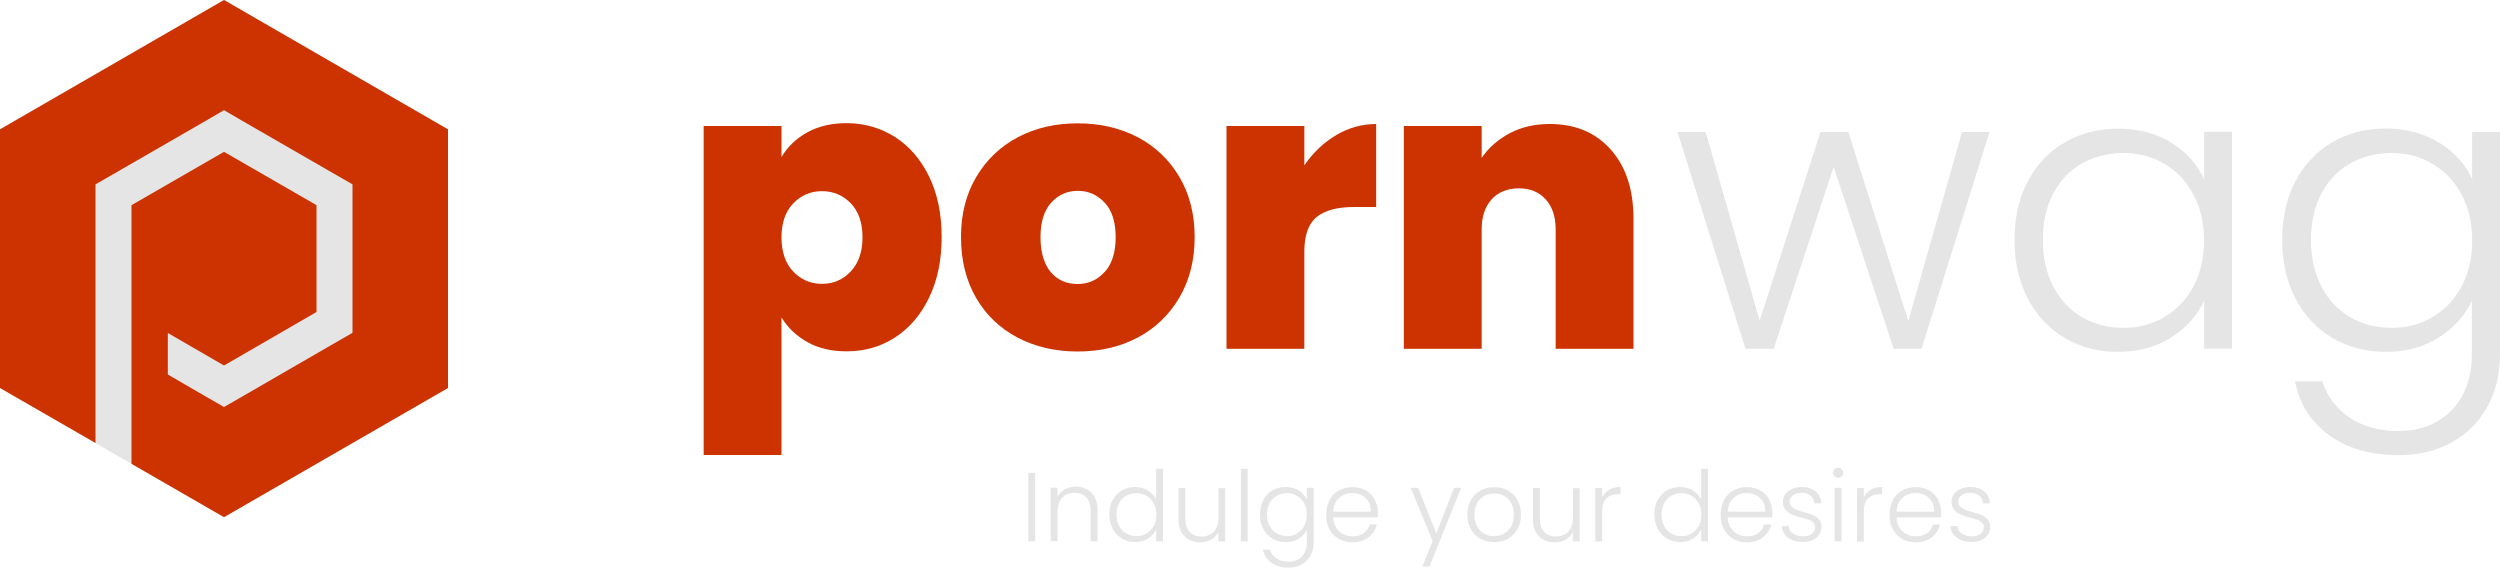 <?xml version="1.0" encoding="UTF-8"?>
<svg xmlns="http://www.w3.org/2000/svg" width="150" height="34.06" baseProfile="tiny" version="1.2" viewBox="0 0 150 34.06">
  <!-- Generator: Adobe Illustrator 28.6.0, SVG Export Plug-In . SVG Version: 1.2.0 Build 709)  -->
  <g>
    <g id="Capa_1">
      <path d="M13.44,0l-.52.3L.52,7.46l-.52.3v15.52l.52.3,12.39,7.15.52.3.52-.3,12.39-7.15.52-.3V7.76l-.52-.3L13.96.3l-.52-.3h0Z" fill="#e5e5e5"/>
      <polygon points="13.44 0 0 7.76 0 23.28 5.73 26.58 5.73 19.97 5.73 18.72 5.73 12.31 5.73 11.06 6.81 10.44 12.36 7.24 13.44 6.61 14.52 7.24 20.07 10.44 21.15 11.06 21.15 12.31 21.15 18.72 21.15 19.97 20.07 20.59 14.52 23.8 13.44 24.42 12.36 23.8 10.07 22.47 10.07 19.98 13.44 21.93 18.99 18.72 18.99 12.31 13.44 9.11 7.89 12.31 7.89 12.31 7.89 21.22 7.89 27.83 13.44 31.03 26.88 23.28 26.88 7.76 13.44 0" fill="#c30"/>
      <g>
        <path d="M48.44,7.94c.67-.37,1.45-.55,2.36-.55,1.06,0,2.03.28,2.9.83.87.56,1.55,1.35,2.05,2.38.5,1.03.75,2.24.75,3.62s-.25,2.59-.75,3.63c-.5,1.04-1.18,1.84-2.05,2.4-.87.56-1.83.83-2.9.83-.91,0-1.69-.18-2.35-.55-.66-.37-1.18-.86-1.56-1.48v8.25h-4.67V7.56h4.67v1.86c.37-.62.88-1.11,1.55-1.48ZM51.05,12.2c-.47-.48-1.04-.73-1.73-.73s-1.26.25-1.73.74c-.47.49-.7,1.17-.7,2.03s.23,1.56.7,2.05c.47.49,1.04.74,1.73.74s1.26-.25,1.73-.75c.47-.5.7-1.18.7-2.04s-.23-1.55-.7-2.04Z" fill="#c30"/>
        <path d="M61.06,20.26c-1.06-.56-1.89-1.35-2.49-2.38-.6-1.03-.91-2.25-.91-3.65s.31-2.59.92-3.62c.61-1.03,1.45-1.83,2.5-2.38,1.06-.56,2.25-.83,3.59-.83s2.53.28,3.59.83c1.06.56,1.89,1.35,2.5,2.38.61,1.03.92,2.24.92,3.62s-.31,2.59-.92,3.63c-.61,1.04-1.45,1.84-2.51,2.4-1.06.56-2.26.83-3.6.83s-2.53-.28-3.59-.83ZM66.28,16.32c.44-.48.66-1.18.66-2.09s-.22-1.6-.66-2.07-.97-.71-1.61-.71-1.17.24-1.6.71c-.43.48-.64,1.17-.64,2.07s.21,1.62.62,2.1c.41.48.95.71,1.6.71s1.2-.24,1.63-.73Z" fill="#c30"/>
        <path d="M80.16,8.11c.75-.44,1.55-.67,2.41-.67v4.98h-1.31c-1.02,0-1.77.2-2.26.6-.49.4-.74,1.09-.74,2.07v5.84h-4.67V7.56h4.67v2.36c.52-.76,1.16-1.37,1.91-1.81Z" fill="#c30"/>
        <path d="M96.65,8.98c.91,1.02,1.36,2.41,1.36,4.16v7.79h-4.67v-7.17c0-.76-.2-1.36-.6-1.8-.4-.44-.93-.66-1.6-.66s-1.25.22-1.64.66c-.4.44-.6,1.04-.6,1.8v7.17h-4.67V7.56h4.67v1.91c.41-.6.97-1.09,1.67-1.47.7-.37,1.5-.56,2.41-.56,1.54,0,2.76.51,3.67,1.54Z" fill="#c30"/>
      </g>
      <g>
        <path d="M119.37,7.92l-4.08,13.01h-1.67l-3.6-10.92-3.6,10.92h-1.69l-4.08-13.01h1.69l3.24,11.32,3.65-11.32h1.67l3.6,11.34,3.22-11.34h1.64Z" fill="#e5e5e5"/>
        <path d="M121.67,10.88c.53-1.01,1.27-1.79,2.22-2.34.94-.55,2.01-.82,3.21-.82s2.31.29,3.21.86c.9.57,1.54,1.3,1.94,2.19v-2.86h1.67v13.01h-1.67v-2.88c-.41.89-1.07,1.62-1.97,2.2-.9.58-1.97.87-3.21.87s-2.24-.28-3.18-.83c-.95-.56-1.68-1.34-2.22-2.36-.53-1.02-.8-2.19-.8-3.53s.27-2.51.8-3.52ZM131.6,11.66c-.43-.79-1.01-1.41-1.75-1.84s-1.55-.64-2.44-.64-1.75.21-2.48.62c-.73.41-1.31,1.01-1.73,1.8-.42.79-.63,1.72-.63,2.8s.21,2,.63,2.8c.42.8,1,1.41,1.73,1.84.73.42,1.56.63,2.48.63s1.7-.21,2.44-.64,1.32-1.04,1.75-1.84c.43-.79.64-1.72.64-2.76s-.21-1.97-.64-2.76Z" fill="#e5e5e5"/>
        <path d="M146.38,8.58c.91.57,1.56,1.3,1.95,2.17v-2.84h1.67v13.35c0,1.19-.26,2.25-.77,3.17-.52.92-1.24,1.63-2.16,2.13-.92.5-1.97.75-3.15.75-1.67,0-3.06-.4-4.16-1.19-1.1-.79-1.79-1.88-2.06-3.24h1.64c.29.91.83,1.63,1.63,2.17.8.54,1.78.81,2.94.81.84,0,1.6-.18,2.26-.54.67-.36,1.19-.89,1.57-1.58.38-.7.57-1.53.57-2.48v-3.22c-.41.89-1.07,1.62-1.97,2.2-.9.58-1.96.87-3.18.87s-2.26-.28-3.21-.83c-.95-.56-1.68-1.34-2.22-2.36-.53-1.02-.8-2.19-.8-3.53s.27-2.51.8-3.52c.53-1.01,1.27-1.79,2.22-2.34.94-.55,2.01-.82,3.21-.82s2.29.29,3.19.86ZM147.69,11.66c-.43-.79-1.01-1.41-1.75-1.84s-1.55-.64-2.44-.64-1.75.21-2.48.62c-.73.41-1.31,1.01-1.73,1.8-.42.79-.63,1.72-.63,2.8s.21,2,.63,2.8c.42.8,1,1.41,1.73,1.84.73.42,1.56.63,2.48.63s1.7-.21,2.44-.64,1.32-1.04,1.75-1.84c.43-.79.64-1.72.64-2.76s-.21-1.97-.64-2.76Z" fill="#e5e5e5"/>
      </g>
      <g>
        <path d="M62.11,28.37v4.11h-.41v-4.11h.41Z" fill="#e5e5e5"/>
        <path d="M65.49,29.57c.24.24.36.58.36,1.03v1.88h-.41v-1.83c0-.35-.09-.62-.26-.8s-.41-.28-.71-.28-.56.1-.74.29c-.18.2-.28.48-.28.86v1.75h-.41v-3.21h.41v.55c.1-.2.25-.35.44-.45.19-.1.41-.16.65-.16.38,0,.7.12.94.36Z" fill="#e5e5e5"/>
        <path d="M66.77,30c.13-.25.32-.44.55-.58.23-.14.5-.2.79-.2s.54.07.76.21.39.32.5.53v-1.83h.41v4.35h-.41v-.72c-.1.22-.26.41-.48.55s-.49.21-.79.21-.56-.07-.79-.21-.42-.33-.55-.58-.2-.54-.2-.87.07-.62.2-.87ZM69.22,30.2c-.11-.2-.25-.35-.43-.45-.18-.11-.38-.16-.6-.16s-.43.05-.61.15c-.18.1-.32.25-.43.44-.1.19-.16.42-.16.69s.05.49.16.69c.1.2.25.35.43.45.18.1.38.16.61.16s.42-.05.6-.16c.18-.11.33-.26.43-.45.11-.2.16-.42.16-.68s-.05-.49-.16-.68Z" fill="#e5e5e5"/>
        <path d="M73.51,29.27v3.21h-.41v-.56c-.09.2-.24.35-.43.46-.2.11-.42.16-.66.16-.38,0-.7-.12-.94-.36-.24-.24-.36-.58-.36-1.03v-1.87h.41v1.83c0,.35.09.62.26.8.17.18.41.28.71.28s.56-.1.74-.29c.18-.2.28-.48.28-.86v-1.75h.41Z" fill="#e5e5e5"/>
        <path d="M74.86,28.13v4.35h-.41v-4.35h.41Z" fill="#e5e5e5"/>
        <path d="M77.93,29.44c.22.14.38.32.48.53v-.7h.41v3.29c0,.29-.06.55-.19.78-.13.23-.3.4-.53.53-.23.12-.49.19-.78.19-.41,0-.75-.1-1.03-.29-.27-.2-.44-.46-.51-.8h.41c.07.22.2.4.4.53s.44.2.73.2c.21,0,.39-.04.56-.13s.29-.22.39-.39c.09-.17.14-.38.14-.61v-.79c-.1.22-.26.4-.49.54-.22.14-.48.21-.78.21s-.56-.07-.79-.21-.42-.33-.55-.58-.2-.54-.2-.87.07-.62.2-.87c.13-.25.31-.44.55-.58.23-.14.5-.2.79-.2s.56.07.79.21ZM78.25,30.2c-.11-.2-.25-.35-.43-.45-.18-.11-.38-.16-.6-.16s-.43.05-.61.15c-.18.1-.32.25-.43.44-.1.19-.16.42-.16.69s.05.49.16.69c.1.2.25.35.43.45.18.1.38.16.61.16s.42-.05.6-.16c.18-.11.33-.26.43-.45.11-.2.16-.42.16-.68s-.05-.49-.16-.68Z" fill="#e5e5e5"/>
        <path d="M82.65,31.04h-2.66c.01.24.07.45.18.62s.24.3.42.39c.17.09.36.13.56.13.27,0,.49-.06.67-.19.18-.13.3-.3.36-.52h.43c-.08.31-.25.57-.5.77-.26.2-.58.3-.97.3-.3,0-.57-.07-.81-.2-.24-.14-.43-.33-.56-.58-.14-.25-.2-.54-.2-.87s.07-.62.2-.88.32-.44.56-.58.51-.2.82-.2.57.07.8.2c.23.13.41.31.53.54.12.23.19.48.19.75,0,.14,0,.25-.01.32ZM82.1,30.09c-.1-.17-.24-.3-.41-.38-.17-.09-.36-.13-.56-.13-.31,0-.57.1-.78.29-.22.2-.34.47-.36.83h2.26c0-.24-.04-.44-.14-.61Z" fill="#e5e5e5"/>
        <path d="M87.67,29.27l-1.9,4.72h-.43l.62-1.53-1.32-3.19h.45l1.09,2.74,1.06-2.74h.42Z" fill="#e5e5e5"/>
        <path d="M88.82,32.33c-.24-.14-.43-.33-.57-.58-.14-.25-.21-.54-.21-.87s.07-.62.21-.87c.14-.25.33-.44.58-.58.24-.14.51-.2.82-.2s.57.07.82.2c.24.14.44.33.58.58.14.25.21.54.21.87s-.07.62-.21.87-.34.44-.58.58c-.25.14-.52.2-.82.2s-.57-.07-.81-.2ZM90.22,32.03c.18-.1.33-.24.44-.43.11-.19.17-.43.17-.71s-.05-.52-.16-.71c-.11-.19-.25-.34-.43-.43-.18-.1-.38-.14-.59-.14s-.41.05-.59.14c-.18.1-.32.24-.43.43-.11.19-.16.43-.16.71s.05.52.16.71c.11.19.25.34.43.43.18.1.37.14.58.14s.41-.05.59-.14Z" fill="#e5e5e5"/>
        <path d="M94.78,29.27v3.21h-.41v-.56c-.09.2-.24.35-.43.46-.2.11-.42.16-.66.16-.38,0-.7-.12-.94-.36-.24-.24-.36-.58-.36-1.03v-1.87h.41v1.83c0,.35.09.62.26.8.17.18.41.28.71.28s.56-.1.74-.29c.18-.2.28-.48.28-.86v-1.75h.41Z" fill="#e5e5e5"/>
        <path d="M96.55,29.38c.19-.11.41-.16.68-.16v.43h-.11c-.3,0-.54.08-.72.24-.18.16-.27.43-.27.81v1.79h-.41v-3.21h.41v.57c.09-.2.23-.35.41-.46Z" fill="#e5e5e5"/>
        <path d="M99.47,30c.13-.25.32-.44.55-.58.23-.14.5-.2.79-.2s.54.07.76.21.39.32.5.53v-1.83h.41v4.35h-.41v-.72c-.1.22-.26.41-.48.55s-.49.21-.79.21-.56-.07-.79-.21-.42-.33-.55-.58-.2-.54-.2-.87.07-.62.2-.87ZM101.92,30.2c-.11-.2-.25-.35-.43-.45-.18-.11-.38-.16-.6-.16s-.43.05-.61.15c-.18.1-.32.25-.43.44-.1.19-.16.42-.16.69s.05.49.16.69c.1.2.25.35.43.45.18.1.38.16.61.16s.42-.05.6-.16c.18-.11.33-.26.43-.45.11-.2.16-.42.16-.68s-.05-.49-.16-.68Z" fill="#e5e5e5"/>
        <path d="M106.32,31.04h-2.66c.01.24.07.45.18.62s.24.3.42.39c.17.09.36.13.56.13.27,0,.49-.06.67-.19.18-.13.3-.3.36-.52h.43c-.08.31-.25.57-.5.77-.26.2-.58.3-.97.3-.3,0-.57-.07-.81-.2-.24-.14-.43-.33-.56-.58-.14-.25-.2-.54-.2-.87s.07-.62.2-.88.32-.44.56-.58.51-.2.82-.2.57.07.8.2c.23.13.41.31.53.54.12.23.19.48.19.75,0,.14,0,.25-.01.32ZM105.77,30.09c-.1-.17-.24-.3-.41-.38-.17-.09-.36-.13-.56-.13-.31,0-.57.1-.78.29-.22.2-.34.47-.36.83h2.26c0-.24-.04-.44-.14-.61Z" fill="#e5e5e5"/>
        <path d="M107.29,32.27c-.23-.17-.36-.4-.39-.7h.42c.02.18.1.33.26.44s.35.17.61.17c.22,0,.4-.05.53-.16s.19-.24.19-.39c0-.11-.04-.2-.11-.27-.07-.07-.16-.13-.27-.17-.11-.04-.25-.09-.44-.13-.24-.06-.43-.13-.58-.19-.15-.06-.28-.16-.38-.28-.1-.12-.16-.29-.16-.5,0-.16.05-.3.14-.43.09-.13.23-.24.4-.32.17-.08.37-.12.59-.12.34,0,.62.09.83.26.21.17.33.41.34.72h-.41c-.01-.19-.09-.34-.22-.46-.14-.12-.32-.17-.56-.17-.21,0-.38.05-.51.15-.13.1-.19.22-.19.36,0,.13.04.23.11.31.08.08.17.14.29.19.11.05.27.1.46.15.23.06.42.12.55.18.14.06.25.14.35.26s.15.26.15.45c0,.17-.05.33-.14.46-.09.14-.23.24-.39.32-.17.08-.36.12-.58.12-.37,0-.67-.09-.9-.26Z" fill="#e5e5e5"/>
        <path d="M110.08,28.58c-.06-.06-.09-.13-.09-.22s.03-.16.09-.21c.06-.06.13-.09.21-.09s.15.03.21.09c.06.06.09.13.09.21s-.03.16-.09.22-.13.09-.21.09-.15-.03-.21-.09ZM110.49,29.27v3.21h-.41v-3.21h.41Z" fill="#e5e5e5"/>
        <path d="M112.25,29.38c.19-.11.41-.16.68-.16v.43h-.11c-.3,0-.54.08-.72.24-.18.16-.27.43-.27.81v1.79h-.41v-3.21h.41v.57c.09-.2.23-.35.41-.46Z" fill="#e5e5e5"/>
        <path d="M116.45,31.04h-2.66c.01.24.07.45.18.62s.24.3.42.39c.17.09.36.13.56.13.27,0,.49-.06.67-.19.18-.13.3-.3.36-.52h.43c-.08.31-.25.57-.5.77-.26.2-.58.3-.97.3-.3,0-.57-.07-.81-.2-.24-.14-.43-.33-.56-.58-.14-.25-.2-.54-.2-.87s.07-.62.2-.88.32-.44.56-.58.51-.2.82-.2.57.07.8.2c.23.13.41.31.53.54.12.23.19.48.19.75,0,.14,0,.25-.01.32ZM115.9,30.09c-.1-.17-.24-.3-.41-.38-.17-.09-.36-.13-.56-.13-.31,0-.57.1-.78.29-.22.2-.34.47-.36.83h2.26c0-.24-.04-.44-.14-.61Z" fill="#e5e5e5"/>
        <path d="M117.41,32.27c-.23-.17-.36-.4-.39-.7h.42c.02.18.1.33.26.44s.35.17.61.17c.22,0,.4-.05.53-.16s.19-.24.19-.39c0-.11-.04-.2-.11-.27-.07-.07-.16-.13-.27-.17-.11-.04-.25-.09-.44-.13-.24-.06-.43-.13-.58-.19-.15-.06-.28-.16-.38-.28-.1-.12-.16-.29-.16-.5,0-.16.05-.3.14-.43.09-.13.23-.24.4-.32.17-.08.37-.12.59-.12.34,0,.62.09.83.26.21.17.33.41.34.72h-.41c-.01-.19-.09-.34-.22-.46-.14-.12-.32-.17-.56-.17-.21,0-.38.05-.51.15-.13.1-.19.22-.19.36,0,.13.04.23.11.31.08.08.17.14.29.19.11.05.27.1.46.15.23.06.42.12.55.18.14.06.25.14.35.26s.15.26.15.45c0,.17-.05.33-.14.46-.09.14-.23.24-.39.32-.17.08-.36.12-.58.12-.37,0-.67-.09-.9-.26Z" fill="#e5e5e5"/>
      </g>
    </g>
  </g>
</svg>
